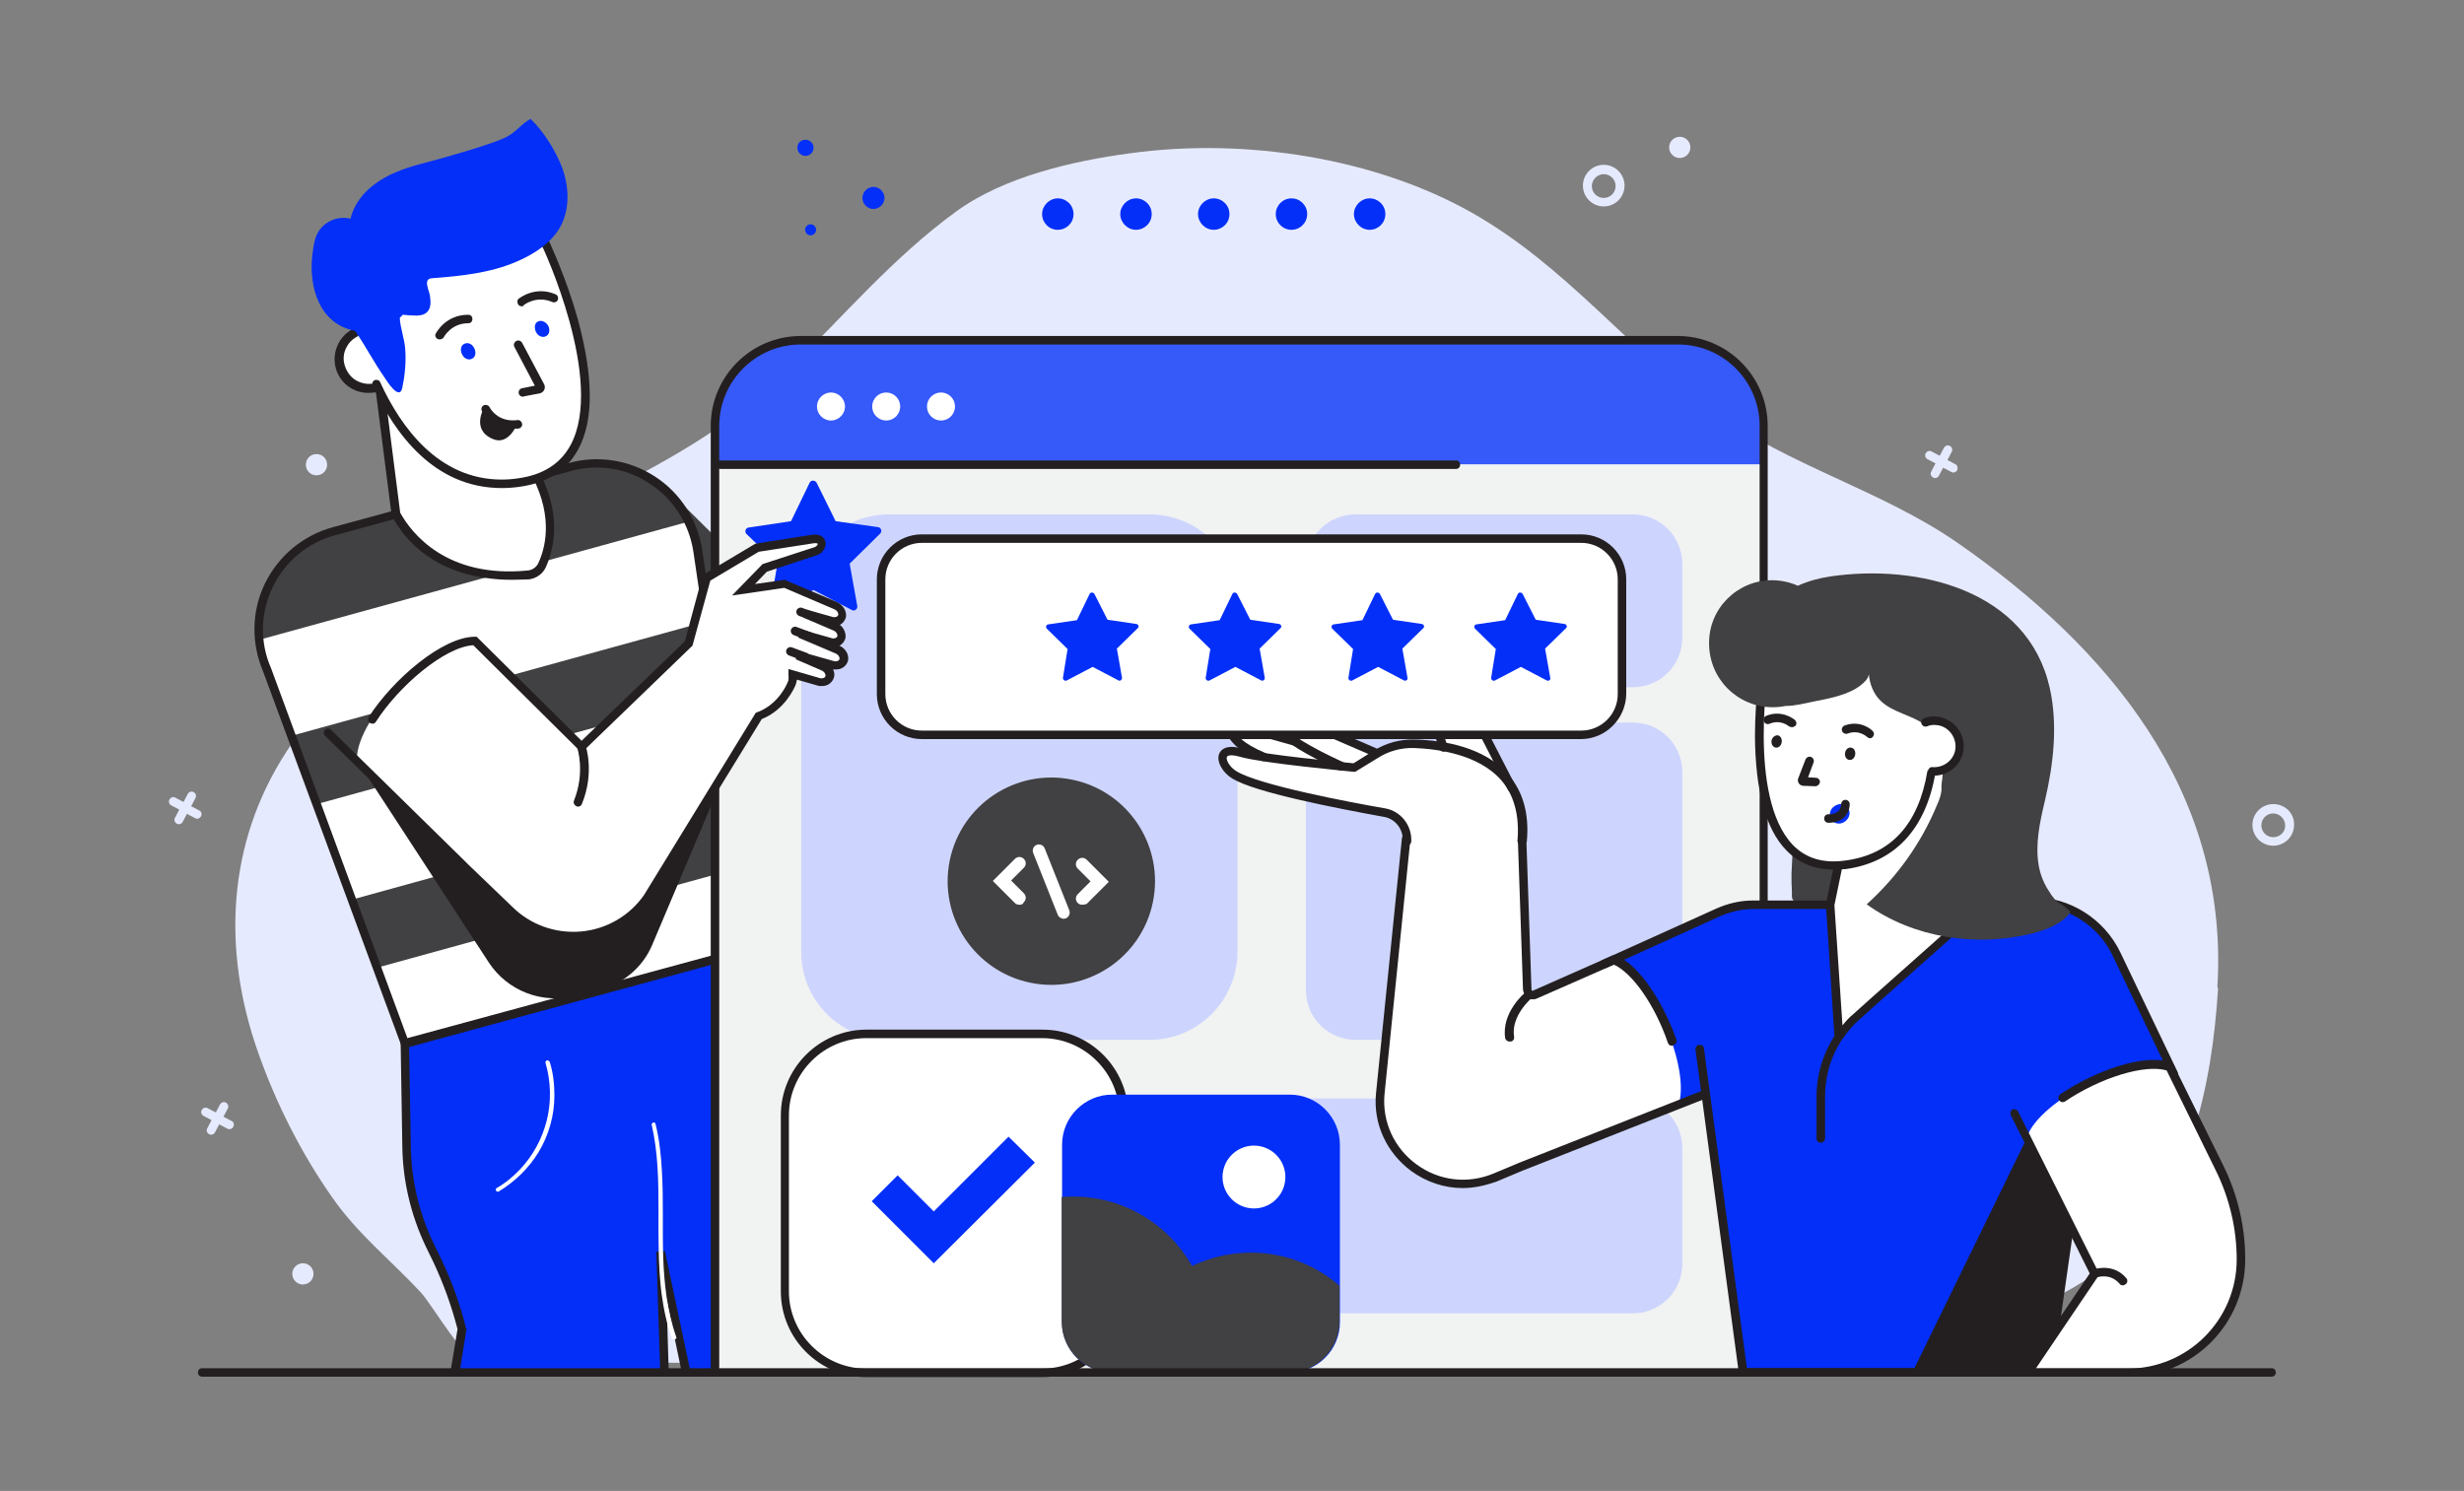<?xml version="1.0" encoding="utf-8"?>
<!-- Generator: Adobe Illustrator 28.0.0, SVG Export Plug-In . SVG Version: 6.00 Build 0)  -->
<svg version="1.1" id="Layer_3" xmlns="http://www.w3.org/2000/svg" xmlns:xlink="http://www.w3.org/1999/xlink" x="0px" y="0px"
	 viewBox="0 0 580 351" style="enable-background:new 0 0 580 351;" xml:space="preserve">
<rect x="0" y="0" width="580" height="351" fill="#808080" stroke="none"/>
<style type="text/css">
	.st0{fill:#E6EAFE;}
	.st1{fill:#414042;}
	.st2{fill:#FFFFFF;}
	.st3{fill:#231F20;}
	.st4{fill:#111C3A;}
	.st5{fill:#042FF8;}
	.st6{fill:#F1F2F2;}
	.st7{fill:#3659F9;}
	.st8{fill:#CDD5FE;}
</style>
<g>
	<g>
		<path class="st0" d="M522,231.5c2.4-45.4-25.8-79.1-61.2-103.7c-17.9-12.4-39.7-18.1-57.5-31c-20-14.6-34.6-34.1-56.8-46.7
			c-22.6-12.8-53.2-17.8-80.6-14c-13.4,1.8-29.5,5.5-40.7,13.6c-14.9,10.8-26.8,24.9-39.9,37.7c-14,13.6-29.3,21.7-46.5,30.4
			c-28,14.1-54.4,33-71.4,59.2c-14,21.6-15.1,46.7-6.7,70.6c4.2,12,10.2,23.9,17.5,34.3c5.9,8.5,13.8,14.8,20.8,22.3
			c2.9,3.1,10.9,17.4,15,17.2c38.1-1.5,77.7,0.2,116.1,0.4c48.8,0.2,97.6,0.4,146.5,0.6c20.7,0.1,44.3,2.9,63.8-2.6
			c19.1-5.4,41-9.9,56.9-23.1c18.2-15.1,23.4-41.5,24.8-63.9C521.9,232.3,521.9,231.9,522,231.5z"/>
	</g>
	<g>
		<g>
			<path class="st1" d="M148.8,165.6l-19.5-19.3c-8-7.9-8-20.8-0.1-28.8l0.6-0.7c7.9-8,20.8-8,28.8-0.1l19.5,19.3L148.8,165.6z"/>
		</g>
		<g>
			<path class="st1" d="M134.1,109.9L78.7,125c-14.1,3.8-21.5,19.2-15.8,32.6l32.4,87.9l82.7-22.5l-13.8-93.5
				C162.1,115.3,148,106.1,134.1,109.9z"/>
		</g>
		<g>
			<g>
				<polygon class="st2" points="178,223.1 175.2,204 88.8,227.8 95.3,245.6 				"/>
			</g>
			<g>
				<path class="st2" d="M164.2,129.6c-0.4-2.4-1.1-4.7-2.1-6.8L61.1,150.6c0.2,2.4,0.8,4.7,1.8,7l5.8,15.6l98-27L164.2,129.6z"/>
			</g>
			<g>
				<polygon class="st2" points="172.7,187 169.2,163.2 74.6,189.3 82.8,211.8 				"/>
			</g>
		</g>
		<g>
			<path class="st3" d="M94.7,246.8L61.9,158c-2.8-6.6-2.7-14.2,0.5-20.7c3.2-6.5,9-11.3,16-13.2l55.5-15.1
				c6.9-1.9,14.3-0.7,20.3,3.2c6,3.9,10,10.2,11.1,17.3l13.9,94.4L94.7,246.8z M134.4,110.9l-55.5,15.1c-6.4,1.7-11.8,6.2-14.7,12.2
				c-2.9,6-3.1,13-0.4,19.1l32.1,87.1l81-22l-13.7-92.6c-1-6.5-4.7-12.3-10.2-15.9C147.5,110.2,140.7,109.1,134.4,110.9z"/>
		</g>
		<g id="XMLID_00000071521316120207281760000009756008488333096330_">
			<path class="st2" d="M93.2,121c8.3,15.1,25.3,14.8,31.2,14.2c1.4-0.1,2.6-1,3.2-2.3c1.6-3.4,3.8-11-1.3-21l-11.4-30.5l-26,5.4
				L93.2,121z"/>
		</g>
		<g id="XMLID_00000064340543544767640680000001108053829738060441_">
			<path class="st3" d="M120.4,136.5c-7.6,0-21-2-28.1-14.9l-0.1-0.2l-4.5-35.2l27.8-5.8l11.7,31.2c5.2,10.3,3,18.1,1.3,21.9
				c-0.7,1.6-2.3,2.7-4,2.9C123.5,136.4,122.1,136.5,120.4,136.5z M94.2,120.7c2.7,4.9,11,15.5,30.1,13.6c1-0.1,2-0.8,2.4-1.7
				c1.6-3.4,3.6-10.6-1.3-20.2l0-0.1l-11.1-29.6L90,87.7L94.2,120.7z"/>
		</g>
		<g>
			<path class="st4" d="M113.1,105.8l10.5-0.8l1.9,5.1C125.5,110,119,112.4,113.1,105.8z"/>
		</g>
		<g>
			<path class="st5" d="M95.3,245.6l0.4,24.1c0.1,8,2,15.9,5.4,23.2l1.8,3.7c2.5,5.2,4.4,10.6,5.8,16.2l-1.6,9.9l49.3,0l-0.9-28
				l5.9,27.8h45.8l-24.7-89.6l-4.5-9.8L95.3,245.6z"/>
		</g>
		<g>
			<path class="st3" d="M107.1,323.7c-0.1,0-0.1,0-0.2,0c-0.5-0.1-0.9-0.6-0.8-1.1l1.6-9.7c-1.4-5.4-3.3-10.7-5.7-15.8l-1.8-3.7
				c-3.5-7.4-5.4-15.4-5.5-23.6l-0.4-24.8l84.3-22.9l4.9,10.7l24.7,89.6c0.1,0.5-0.2,1.1-0.7,1.2s-1.1-0.2-1.2-0.7l-24.7-89.6
				l-4.1-8.9l-81.2,22.1l0.4,23.3c0.1,7.9,1.9,15.6,5.3,22.8l1.8,3.7c2.5,5.2,4.5,10.7,5.9,16.4l0.1,0.2l-1.6,10.1
				C108,323.3,107.6,323.7,107.1,323.7z"/>
		</g>
		<g>
			<path class="st3" d="M156.4,323.7c-0.5,0-1-0.4-1-1l-0.9-28l2-0.2l5.9,27.8c0.1,0.5-0.2,1.1-0.8,1.2c-0.5,0.1-1.1-0.2-1.2-0.8
				l-3.5-16.8l0.5,16.8C157.4,323.2,157,323.6,156.4,323.7C156.4,323.7,156.4,323.7,156.4,323.7z"/>
		</g>
		<g>
			<g>
				<path class="st2" d="M159.2,314.8c-2.2-6.2-2.9-12.8-3.1-19.3c-0.2-6.6,0.1-13.3-0.3-19.9c-0.2-3.7-0.6-7.4-1.5-11
					c-0.1-0.6-1-0.3-0.9,0.2c1.5,6.5,1.6,13.1,1.6,19.8c0,6.6-0.1,13.2,0.7,19.8c0.5,3.6,1.2,7.3,2.5,10.7
					C158.6,315.5,159.4,315.3,159.2,314.8L159.2,314.8z"/>
			</g>
		</g>
		<g>
			<g>
				<path class="st2" d="M128.4,250.2c1.3,4.4,1.4,9.2,0.3,13.6c-1.1,4.3-3.2,8.2-6.2,11.4c-1.7,1.8-3.5,3.3-5.6,4.5
					c-0.5,0.3,0,1.1,0.5,0.8c3.8-2.3,7.1-5.5,9.4-9.3c2.4-4,3.7-8.6,3.7-13.3c0-2.7-0.3-5.4-1.1-7.9
					C129.1,249.4,128.3,249.6,128.4,250.2L128.4,250.2z"/>
			</g>
		</g>
		<g>
			<path class="st3" d="M85.2,180.8l29.8,45.7c4.4,6.8,12.7,10,20.6,7.9l5.6-1.4c5.5-1.4,10.1-5.3,12.3-10.5l18.1-42.8L85.2,180.8z"
				/>
		</g>
		<g>
			<path class="st2" d="M93.4,82.5c1.1,3.7-1,7.6-4.6,8.7c-3.7,1.1-7.6-1-8.7-4.6c-1.1-3.7,1-7.6,4.6-8.7
				C88.4,76.7,92.3,78.8,93.4,82.5z"/>
		</g>
		<g>
			<path class="st3" d="M86.7,92.5c-1.3,0-2.6-0.3-3.7-0.9c-1.9-1-3.3-2.7-3.9-4.7c-0.6-2-0.4-4.2,0.6-6.1s2.7-3.3,4.7-3.9
				c2-0.6,4.2-0.4,6.1,0.6c1.9,1,3.3,2.7,3.9,4.7l0,0c0.6,2,0.4,4.2-0.6,6.1s-2.7,3.3-4.7,3.9C88.3,92.4,87.5,92.5,86.7,92.5z
				 M86.8,78.5c-0.6,0-1.2,0.1-1.7,0.3c-1.5,0.5-2.8,1.5-3.5,2.9c-0.8,1.4-0.9,3-0.4,4.5c0.5,1.5,1.5,2.8,2.9,3.5s3,0.9,4.5,0.4
				c1.5-0.5,2.8-1.5,3.5-2.9c0.8-1.4,0.9-3,0.4-4.5l0,0C92,81.3,91,80,89.6,79.3C88.7,78.8,87.7,78.5,86.8,78.5z"/>
		</g>
		<g>
			<path class="st2" d="M130.4,60.1c0,0,22.9,49.3-8.2,53.6c-31,4.2-39.2-40.2-39.2-40.2S91.7,30.1,130.4,60.1z"/>
		</g>
		<g>
			<path class="st3" d="M118.1,114.9c-15.9,0-25.2-12.8-30.4-24.1c-0.2-0.5,0-1.1,0.5-1.3c0.5-0.2,1.1,0,1.3,0.5
				c4.9,10.7,13.8,22.9,28.6,22.9c1.3,0,2.6-0.1,3.9-0.3c5.8-0.8,9.9-3.4,12.3-7.8c8.2-15.2-6.6-46.8-6.8-47.1
				c-0.2-0.5,0-1.1,0.5-1.3c0.5-0.2,1.1,0,1.3,0.5c0,0.1,3.9,8.2,6.7,18.2c3.7,13.6,3.8,23.9,0.1,30.7c-2.7,5-7.3,7.9-13.8,8.8
				C120.9,114.8,119.5,114.9,118.1,114.9z"/>
		</g>
		<g>
			<path class="st3" d="M122.8,72.1c-0.3,0-0.6-0.1-0.8-0.4c-0.3-0.4-0.3-1.1,0.1-1.4c0.2-0.1,3.9-3.1,8.7-1
				c0.5,0.2,0.7,0.8,0.5,1.3s-0.8,0.7-1.3,0.5c-3.7-1.6-6.5,0.6-6.7,0.7C123.3,72.1,123,72.1,122.8,72.1z"/>
		</g>
		<g>
			<path class="st5" d="M129,76.6c0.5,0.9,0.4,2.1-0.4,2.5c-0.8,0.5-1.9,0.1-2.4-0.9c-0.5-0.9-0.4-2.1,0.4-2.5
				C127.4,75.3,128.4,75.7,129,76.6z"/>
		</g>
		<g>
			<path class="st3" d="M103.5,79.9c-0.2,0-0.3,0-0.5-0.1c-0.5-0.3-0.7-0.9-0.4-1.3c0.1-0.2,2.3-4.4,7.6-4.4c0,0,0,0,0,0
				c0.6,0,1,0.4,1,1c0,0.6-0.4,1-1,1c-4,0-5.7,3.2-5.8,3.4C104.2,79.7,103.9,79.9,103.5,79.9z"/>
		</g>
		<g>
			<path class="st5" d="M111.6,81.9c0.5,0.9,0.4,2.1-0.4,2.5c-0.8,0.5-1.9,0.1-2.4-0.9c-0.5-0.9-0.4-2.1,0.4-2.5
				C110,80.5,111.1,80.9,111.6,81.9z"/>
		</g>
		<g>
			<path class="st3" d="M123.1,93.4c-0.5,0-0.9-0.3-1-0.8c-0.1-0.5,0.2-1.1,0.8-1.2l3-0.6l-4.8-9.1c-0.3-0.5-0.1-1.1,0.4-1.4
				c0.5-0.3,1.1-0.1,1.4,0.4l5.2,9.8c0.2,0.4,0.2,0.9,0,1.3c-0.2,0.4-0.6,0.7-1,0.8l-3.7,0.7C123.2,93.4,123.1,93.4,123.1,93.4z
				 M126.2,91.5C126.2,91.5,126.2,91.6,126.2,91.5L126.2,91.5z"/>
		</g>
		<g>
			<path class="st3" d="M120.7,100.9c-4.1,0-6.6-2.7-7.3-4.2c-0.2-0.5,0-1.1,0.5-1.3c0.5-0.2,1.1,0,1.3,0.4l0,0
				c0.1,0.2,1.9,3.7,6.6,3.1c0.5-0.1,1,0.3,1.1,0.9c0.1,0.5-0.3,1-0.9,1.1C121.6,100.9,121.1,100.9,120.7,100.9z"/>
		</g>
		<g>
			<path class="st5" d="M118.9,32.4c-1.9,0.9-4,1.5-5.7,2.1c-3,1-6,1.8-9,2.7c-3.5,1-7.4,1.8-10.9,3.3c-1.7,0.7-3.4,1.6-4.9,2.7
				c-2.8,2-5.1,4.9-5.9,8.3c-3-0.8-6.4,0.7-7.8,3.5c-0.8,1.6-1,3.6-1.2,5.3c-0.8,7.4,1.7,16,10.1,17.6c0.1,0.1,0.1,0.2,0.2,0.3
				c2.3,3.4,4.3,7.2,6.6,10.5c0.6,0.9,3.6,5.8,4.3,2.6c0.6-2.9,0.9-5.9,0.7-8.9c-0.1-2.4-1.2-5.2-1.3-7.6c0.2-0.2,0.5-0.4,0.7-0.7
				c1.1,0.1,2.1,0.2,3.2,0.2c0.9,0,1.9-0.2,2.5-0.8c1-0.9,0.9-2.5,0.7-3.9c-0.2-1.3-1.7-4,0.5-4.1c6.7-0.5,13.6-1.2,19.9-3.9
				c4.2-1.8,8.4-4.5,10.5-8.6c2.1-4.2,1.8-9.2,0.2-13.6c-1.6-4.1-4.3-8.4-7.4-11.4C122.6,29.2,121.5,31.2,118.9,32.4z"/>
		</g>
		<g>
			<path class="st3" d="M114,95.9c0,0,1.2,4.3,7.5,4.4c0,0-2,4.7-5.6,3C110.8,101.1,114,95.9,114,95.9z"/>
		</g>
	</g>
	<g>
		<g>
			<path class="st6" d="M415.2,323.1H168.3V100.3c0-11.2,9-20.2,20.2-20.2h206.4c11.2,0,20.2,9,20.2,20.2V323.1z"/>
		</g>
		<g>
			<path class="st7" d="M395.7,80.1h-208c-10.7,0-19.4,8.7-19.4,19.4v9.8h246.8v-9.8C415.2,88.8,406.4,80.1,395.7,80.1z"/>
		</g>
		<g>
			<path class="st2" d="M198.9,95.7c0,1.8-1.5,3.3-3.3,3.3s-3.3-1.5-3.3-3.3c0-1.8,1.5-3.3,3.3-3.3S198.9,93.9,198.9,95.7z"/>
		</g>
		<g>
			<circle class="st2" cx="208.6" cy="95.7" r="3.3"/>
		</g>
		<g>
			<circle class="st2" cx="221.5" cy="95.7" r="3.3"/>
		</g>
		<g>
			<path class="st8" d="M270.6,244.8h-61.3c-11.4,0-20.7-9.2-20.7-20.7v-82.3c0-11.4,9.2-20.7,20.7-20.7h61.3
				c11.4,0,20.7,9.2,20.7,20.7v82.3C291.2,235.6,282,244.8,270.6,244.8z"/>
		</g>
		<g>
			<path class="st8" d="M384.3,161.8h-65.2c-6.5,0-11.7-5.2-11.7-11.7v-17.3c0-6.5,5.2-11.7,11.7-11.7h65.2
				c6.5,0,11.7,5.2,11.7,11.7v17.3C396,156.6,390.8,161.8,384.3,161.8z"/>
		</g>
		<g>
			<path class="st8" d="M384.3,309.2h-180c-6.5,0-11.7-5.2-11.7-11.7v-27.2c0-6.5,5.2-11.7,11.7-11.7h180c6.5,0,11.7,5.2,11.7,11.7
				v27.2C396,304,390.8,309.2,384.3,309.2z"/>
		</g>
		<g>
			<path class="st8" d="M384.3,244.8h-65.2c-6.5,0-11.7-5.2-11.7-11.7v-51.3c0-6.5,5.2-11.7,11.7-11.7h65.2
				c6.5,0,11.7,5.2,11.7,11.7v51.3C396,239.6,390.8,244.8,384.3,244.8z"/>
		</g>
		<g>
			<path class="st3" d="M342.7,110.4H169.6c-0.6,0-1-0.4-1-1s0.4-1,1-1h173.1c0.6,0,1,0.4,1,1S343.3,110.4,342.7,110.4z"/>
		</g>
		<g>
			<path class="st3" d="M415.2,323.1c-0.6,0-1-0.4-1-1V100.3c0-10.6-8.6-19.2-19.2-19.2H188.5c-10.6,0-19.2,8.6-19.2,19.2v221.8
				c0,0.6-0.4,1-1,1s-1-0.4-1-1V100.3c0-11.7,9.5-21.2,21.2-21.2h206.4c11.7,0,21.2,9.5,21.2,21.2v221.8
				C416.2,322.7,415.7,323.1,415.2,323.1z"/>
		</g>
	</g>
	<g>
		<path class="st5" d="M208.2,46.6c0,1.4-1.2,2.6-2.6,2.6c-1.4,0-2.6-1.2-2.6-2.6c0-1.4,1.2-2.6,2.6-2.6
			C207,44,208.2,45.2,208.2,46.6z"/>
	</g>
	<g>
		<path class="st5" d="M192.1,54.1c0,0.7-0.6,1.3-1.3,1.3c-0.7,0-1.3-0.6-1.3-1.3c0-0.7,0.6-1.3,1.3-1.3
			C191.5,52.8,192.1,53.4,192.1,54.1z"/>
	</g>
	<g>
		<path class="st5" d="M191.5,34.8c0,1-0.8,1.9-1.9,1.9c-1,0-1.9-0.8-1.9-1.9s0.8-1.9,1.9-1.9C190.6,32.9,191.5,33.7,191.5,34.8z"/>
	</g>
	<g>
		<circle class="st0" cx="395.4" cy="34.7" r="2.5"/>
	</g>
	<g>
		<path class="st0" d="M77,109.4c0,1.4-1.1,2.5-2.5,2.5c-1.4,0-2.5-1.1-2.5-2.5c0-1.4,1.1-2.5,2.5-2.5C75.9,106.9,77,108,77,109.4z"
			/>
	</g>
	<g>
		<circle class="st0" cx="71.3" cy="299.9" r="2.5"/>
	</g>
	<g>
		<path class="st0" d="M535.1,189.3c-2.7,0-4.9,2.2-4.9,4.9c0,2.7,2.2,4.9,4.9,4.9s4.9-2.2,4.9-4.9
			C540.1,191.5,537.9,189.3,535.1,189.3z M535.1,197.1c-1.6,0-2.8-1.3-2.8-2.8c0-1.6,1.3-2.8,2.8-2.8s2.8,1.3,2.8,2.8
			C538,195.8,536.7,197.1,535.1,197.1z"/>
	</g>
	<g>
		<path class="st0" d="M377.5,38.8c-2.7,0-4.9,2.2-4.9,4.9s2.2,4.9,4.9,4.9s4.9-2.2,4.9-4.9S380.2,38.8,377.5,38.8z M377.5,46.6
			c-1.6,0-2.8-1.3-2.8-2.8s1.3-2.8,2.8-2.8c1.6,0,2.8,1.3,2.8,2.8S379.1,46.6,377.5,46.6z"/>
	</g>
	<g>
		<path class="st0" d="M460.3,109.3l-1.9-1l1-1.9c0.3-0.5,0.1-1.1-0.4-1.4c-0.5-0.3-1.1-0.1-1.4,0.4l-1,1.9l-1.9-1
			c-0.5-0.3-1.1-0.1-1.4,0.4c-0.3,0.5-0.1,1.1,0.4,1.4l1.9,1l-1,1.9c-0.3,0.5-0.1,1.1,0.4,1.4c0.5,0.3,1.1,0.1,1.4-0.4l1-1.9l1.9,1
			c0.5,0.3,1.1,0.1,1.4-0.4C460.9,110.2,460.8,109.6,460.3,109.3z"/>
	</g>
	<g>
		<path class="st0" d="M46.9,190.8l-1.9-1l1-1.9c0.3-0.5,0.1-1.1-0.4-1.4c-0.5-0.3-1.1-0.1-1.4,0.4l-1,1.9l-1.9-1
			c-0.5-0.3-1.1-0.1-1.4,0.4c-0.3,0.5-0.1,1.1,0.4,1.4l1.9,1l-1,1.9c-0.3,0.5-0.1,1.1,0.4,1.4c0.5,0.3,1.1,0.1,1.4-0.4l1-1.9l1.9,1
			c0.5,0.3,1.1,0.1,1.4-0.4S47.4,191,46.9,190.8z"/>
	</g>
	<g>
		<path class="st0" d="M54.5,263.9l-1.9-1l1-1.9c0.3-0.5,0.1-1.1-0.4-1.4c-0.5-0.3-1.1-0.1-1.4,0.4l-1,1.9l-1.9-1
			c-0.5-0.3-1.1-0.1-1.4,0.4c-0.3,0.5-0.1,1.1,0.4,1.4l1.9,1l-1,1.9c-0.3,0.5-0.1,1.1,0.4,1.4c0.5,0.3,1.1,0.1,1.4-0.4l1-1.9l1.9,1
			c0.5,0.3,1.1,0.1,1.4-0.4C55.2,264.7,55,264.1,54.5,263.9z"/>
	</g>
	<g>
		<path class="st5" d="M200.5,143.6l-9-4.7l-8.9,4.7c-0.6,0.3-1.4-0.2-1.3-0.9l1.7-10l-7.3-7c-0.5-0.5-0.2-1.4,0.5-1.5l10-1.5
			l4.4-9.1c0.3-0.6,1.2-0.6,1.6,0l4.5,9.1l10,1.4c0.7,0.1,1,1,0.5,1.5l-7.2,7.1l1.8,10C201.9,143.4,201.1,144,200.5,143.6z"/>
	</g>
	<g>
		<g>
			<path class="st5" d="M252.7,50.4c0,2.1-1.7,3.7-3.7,3.7c-2.1,0-3.7-1.7-3.7-3.7s1.7-3.7,3.7-3.7C251,46.7,252.7,48.3,252.7,50.4z
				"/>
		</g>
		<g>
			<path class="st5" d="M271.1,50.4c0,2.1-1.7,3.7-3.7,3.7s-3.7-1.7-3.7-3.7s1.7-3.7,3.7-3.7S271.1,48.3,271.1,50.4z"/>
		</g>
		<g>
			<path class="st5" d="M289.4,50.4c0,2.1-1.7,3.7-3.7,3.7s-3.7-1.7-3.7-3.7s1.7-3.7,3.7-3.7S289.4,48.3,289.4,50.4z"/>
		</g>
		<g>
			<circle class="st5" cx="304" cy="50.4" r="3.7"/>
		</g>
		<g>
			<path class="st5" d="M326.1,50.4c0,2.1-1.7,3.7-3.7,3.7s-3.7-1.7-3.7-3.7s1.7-3.7,3.7-3.7S326.1,48.3,326.1,50.4z"/>
		</g>
	</g>
	<g>
		<g>
			<path class="st2" d="M245.4,323.2h-41.4c-10.6,0-19.2-8.6-19.2-19.2v-41.4c0-10.6,8.6-19.2,19.2-19.2h41.4
				c10.6,0,19.2,8.6,19.2,19.2V304C264.5,314.6,255.9,323.2,245.4,323.2z"/>
		</g>
		<g>
			<path class="st3" d="M245.4,324.2h-41.4c-11.1,0-20.2-9-20.2-20.2v-41.4c0-11.1,9-20.2,20.2-20.2h41.4c11.1,0,20.2,9,20.2,20.2
				V304C265.5,315.1,256.5,324.2,245.4,324.2z M203.9,244.4c-10,0-18.2,8.2-18.2,18.2V304c0,10,8.2,18.2,18.2,18.2h41.4
				c10,0,18.2-8.2,18.2-18.2v-41.4c0-10-8.2-18.2-18.2-18.2H203.9z"/>
		</g>
		<g>
			<g>
				<polygon class="st5" points="219.8,297.4 205.2,282.8 211.3,276.7 219.8,285.2 237.4,267.6 243.6,273.7 				"/>
			</g>
		</g>
	</g>
	<g>
		<g>
			<g>
				<path class="st2" d="M196.4,142.5l-11.9-5.1l-9.6,1.4l5-5.2l12.1-4c1.5-0.4,2.3-3.3-0.8-2.9l-13.1,2l-11.9,7.1l-4.1,15.5
					l-25.2,24.3l-25.1-24.9c-9.9,0-27.8,18.1-27.8,28l24.5,24.3l0,0l0,0l0.2,0.2c0.3,0.3,0.5,0.5,0.8,0.8l10.3,9.8
					c9.4,9.4,25,8,32.6-2.9l26.2-42.7c5.8-2.1,7.8-7.7,7.8-7.7c0.2-0.4,0.3-1.1,0.3-2.1l6.4,1.8c2.8,0.3,3-2.8,0.6-3.8l-6-2.6
					l8.6,2.5c2.8,0.3,3-2.8,0.6-3.8l-8.7-3.7l7.5,2.2c2.8,0.3,3-2.8,0.6-3.8l-7-3l6.5,1.9C198.6,146.6,198.8,143.5,196.4,142.5z"/>
			</g>
		</g>
		<g>
			<g>
				<path class="st3" d="M134.9,221.2c-5.9,0-11.6-2.3-15.8-6.5l-10.3-9.8c-0.3-0.3-0.6-0.5-0.8-0.8l-0.2-0.2l-31.3-30.7
					c-0.4-0.4-0.4-1,0-1.4c0.4-0.4,1-0.4,1.4,0l31.5,30.9c0.3,0.3,0.5,0.5,0.8,0.8l10.3,9.9c4.3,4.3,10.2,6.4,16.2,5.9
					c6-0.5,11.5-3.7,14.9-8.6l26.3-42.9l0.3-0.1c5.2-1.9,7.2-7,7.2-7.1l0.1-0.2c0,0,0.2-0.3,0.1-1.5l0-1.4l7.6,2.2
					c0.3,0,0.9,0,1.1-0.5c0.1-0.4-0.2-1.1-1-1.4l-6-2.6l0.7-1.9l8.5,2.4c0.3,0,0.9,0,1.1-0.5c0.1-0.4-0.2-1.1-1-1.4l-8.7-3.7
					l0.7-1.9l7.4,2.1c0.3,0,0.9,0,1.1-0.5c0.1-0.4-0.2-1.1-1-1.4l-7-3l0.7-1.9l6.4,1.8c0.3,0,0.9,0,1.1-0.5c0.1-0.4-0.2-1.1-1-1.4
					l-11.7-5l-12.3,1.8l7.2-7.4l12.3-4c0.2-0.1,0.5-0.3,0.6-0.5c0.1-0.2,0.1-0.3,0.1-0.3c0,0-0.3-0.2-1-0.1l-12.9,2l-11.4,6.8
					L163,152l-0.2,0.2l-25.9,25l-25.5-25.3c-6.8,0.4-17.6,9.7-22.9,18c-0.3,0.5-0.9,0.6-1.4,0.3c-0.5-0.3-0.6-0.9-0.3-1.4
					c5.7-8.9,17.4-18.9,25-18.9l0.4,0l24.7,24.5l24.3-23.4l4.2-15.6l12.4-7.4l13.3-2.1c2.1-0.3,3,0.7,3.2,1.6c0.3,1.3-0.7,2.8-2,3.2
					l-11.8,3.9l-2.8,2.9l7-1l12.2,5.2c1.8,0.8,2.5,2.5,2.2,3.7c-0.2,0.6-0.6,1.3-1.4,1.7c1.1,0.9,1.5,2.2,1.3,3.2
					c-0.2,0.6-0.6,1.3-1.4,1.7c1.7,0.8,2.3,2.4,2,3.6c-0.3,1-1.3,2.2-3.3,2l-0.2,0c0.3,0.6,0.4,1.3,0.2,1.9c-0.3,1-1.3,2.2-3.3,2
					l-0.2,0l-5.2-1.5c-0.1,0.5-0.2,0.9-0.3,1.2c-0.3,0.7-2.5,5.9-8,8.1l-26,42.4c-3.8,5.5-9.8,8.9-16.4,9.5
					C136.2,221.1,135.5,221.2,134.9,221.2z"/>
			</g>
		</g>
		<g>
			<path class="st3" d="M189.5,155.7c-0.1,0-0.2,0-0.3-0.1l-3.5-1.3c-0.5-0.2-0.8-0.8-0.6-1.3s0.8-0.8,1.3-0.6l3.5,1.3
				c0.5,0.2,0.8,0.8,0.6,1.3C190.3,155.4,189.9,155.7,189.5,155.7z"/>
		</g>
		<g>
			<path class="st3" d="M190.6,150.9c-0.1,0-0.2,0-0.3-0.1l-3.5-1.3c-0.5-0.2-0.8-0.8-0.6-1.3c0.2-0.5,0.8-0.8,1.3-0.6l3.5,1.3
				c0.5,0.2,0.8,0.8,0.6,1.3C191.4,150.6,191,150.9,190.6,150.9z"/>
		</g>
		<g>
			<path class="st3" d="M191.9,146.4c-0.1,0-0.2,0-0.3-0.1l-3.5-1.3c-0.5-0.2-0.8-0.8-0.6-1.3c0.2-0.5,0.8-0.8,1.3-0.6l3.5,1.3
				c0.5,0.2,0.8,0.8,0.6,1.3C192.7,146.2,192.3,146.4,191.9,146.4z"/>
		</g>
		<g>
			<path class="st3" d="M136.1,189.9c-0.1,0-0.3,0-0.4-0.1c-0.5-0.2-0.8-0.8-0.6-1.3c2.7-6.7,0.8-12.3,0.8-12.4
				c-0.2-0.5,0.1-1.1,0.6-1.3c0.5-0.2,1.1,0.1,1.3,0.6c0.1,0.3,2.2,6.4-0.8,13.8C136.9,189.6,136.5,189.9,136.1,189.9z"/>
		</g>
	</g>
	<g>
		<g>
			<path class="st5" d="M303.6,323.1h-41.8c-6.5,0-11.8-5.3-11.8-11.8v-41.8c0-6.5,5.3-11.8,11.8-11.8h41.8
				c6.5,0,11.8,5.3,11.8,11.8v41.8C315.4,317.8,310.1,323.1,303.6,323.1z"/>
		</g>
		<g>
			
				<ellipse transform="matrix(0.229 -0.973 0.973 0.229 -41.879 501.016)" class="st2" cx="295.3" cy="276.9" rx="7.4" ry="7.4"/>
		</g>
		<g>
			<path class="st1" d="M252.6,281.7c-0.9,0-1.8,0-2.7,0.1v29.3c0,6.7,5.4,12,12,12h21.4c0.9-2.9,1.4-6.1,1.4-9.3
				C284.7,296.1,270.4,281.7,252.6,281.7z"/>
		</g>
		<g>
			<path class="st1" d="M294.5,294.9c-16.4,0-29.9,12.3-31.9,28.2h40.7c6.7,0,12-5.4,12-12v-8.4
				C309.8,297.9,302.5,294.9,294.5,294.9z"/>
		</g>
	</g>
	<g>
		<g>
			<path class="st5" d="M378.4,226.6l16,33.9l24.7-10.7c9.5-4.2,13.8-15.2,9.6-24.7v0c-4.2-9.5-15.2-13.8-24.7-9.6L378.4,226.6z"/>
		</g>
		<g>
			<path class="st2" d="M379.8,226l-20.3,9l-1.2-36.9c0,0-26.9-2.5-27.2-0.6l-6.1,60.1c-1.2,14.6,13.4,25.3,27,19.8l6.2-2.6
				l36.8-14.3C398.3,251.6,388.5,229.4,379.8,226z"/>
		</g>
		<g>
			<path class="st3" d="M344.3,279.7c-4.3,0-8.5-1.4-12.1-4c-5.8-4.3-9-11.1-8.3-18.3l6.1-60.1c0.1-0.5,0.5-1,1.1-0.9
				c0.5,0.1,0.9,0.5,0.9,1.1l-6.1,60.1c-0.6,6.5,2.3,12.7,7.5,16.5c5.3,3.9,12,4.7,18.1,2.2l6.2-2.6l42.9-16.9
				c0.5-0.2,1.1,0.1,1.3,0.6c0.2,0.5,0,1.1-0.6,1.3l-42.9,16.9l-6.2,2.6C349.6,279.1,347,279.7,344.3,279.7z"/>
		</g>
		<g>
			<path class="st3" d="M393.5,246.2c-0.4,0-0.8-0.3-0.9-0.7c-3-8.8-8.3-16.4-12.7-18.4l-18.2,8c-0.7,0.3-1.5,0.2-2.1-0.2
				c-0.6-0.4-1-1.1-1.1-1.9l-1.2-35c0-0.6,0.4-1,1-1c0.6,0,1,0.4,1,1l1.2,35c0,0.1,0.1,0.2,0.1,0.2c0,0,0.1,0.1,0.3,0l19-8.4
				l0.4,0.1c5.9,2.3,11.5,11.9,14.3,19.8c0.2,0.5-0.1,1.1-0.6,1.3C393.7,246.2,393.6,246.2,393.5,246.2z"/>
		</g>
		<g>
			<path class="st1" d="M459.8,153.5c-6.6-6.3-16.6-10.8-25.9-10.2c-9.8,0.7-10.9,10.7-10.1,18.2c1.4,11.8-0.6,23.6-1.6,35.4
				c-0.2,2.9-0.4,5.9-0.5,8.8c0,1.4,0,2.8,0.1,4.3c0,0.5-0.1,1.3,0.2,1.8c0.2,0.3,0.7,0.6,1,0.9c0.4,0.3,0.8,0.7,1.2,1
				c3.4,2.6,7.2,4.6,11.2,6c3.6,1.2,7.4,1.9,11.2,2.1c4.5,0.1,9-0.5,13.4-1.1c3-0.4,6-0.9,8.9-1.9c2-0.7,3.8-1.6,5.4-3
				c0.6-0.5,1.7-1.3,1.9-2.1c0.2-1.1,0.3-2.2,0.5-3.3c0.6-4.7,0.6-9.5,0.3-14.2c-0.4-4.8-1.2-9.5-2.3-14.1c-0.4-1.5-0.8-2.9-1.2-4.4
				C471,168.7,466.6,160,459.8,153.5z"/>
		</g>
		<g>
			<path class="st5" d="M412.7,213.1h67.1c0,0,0,0,0,0c7.2-0.3,14.3,3.6,17.6,10.5l16,33L490.2,268l-7.9,55h-72l-13.2-91.9
				C395.7,221.6,403.1,213.1,412.7,213.1z"/>
		</g>
		<g>
			<path class="st3" d="M483.1,324h-73.7l-10.3-76.9c-0.1-0.5,0.3-1.1,0.9-1.1c0.5-0.1,1.1,0.3,1.1,0.9l10.1,75.2h70.2l7.8-54.2
				c0.1-0.5,0.6-0.9,1.1-0.8c0.5,0.1,0.9,0.6,0.8,1.1L483.1,324z"/>
		</g>
		<g>
			<path class="st3" d="M377.6,227.9c-0.4,0-0.7-0.2-0.9-0.6c-0.2-0.5,0-1.1,0.5-1.3l26.8-12.1c2.7-1.2,5.6-1.9,8.6-1.9
				c0,0,0.1,0,0.1,0h67.1c0.6,0,1,0.4,1,1c0,0.6-0.4,1-1,1h-67c-2.7,0-5.4,0.6-7.9,1.7L378,227.9
				C377.9,227.9,377.7,227.9,377.6,227.9z"/>
		</g>
		<g>
			<polygon class="st3" points="477.2,267.7 450.2,323 482.3,323 490.2,268 			"/>
		</g>
		<g>
			<path class="st2" d="M500.9,323.1c14.7,0,26.7-12,26.7-26.7l0,0c0-7.4-1.7-14.7-5-21.3l-11.8-24c-8.9-3-30.6,7.7-33.7,16.6
				l15.9,32.2l-15.7,23.2L500.9,323.1z"/>
		</g>
		<g>
			<path class="st3" d="M500.9,324.1h-25.4l16.4-24.3l-18.6-37.3c-0.2-0.5,0-1.1,0.4-1.3c0.5-0.2,1.1,0,1.3,0.4l19.2,38.4l-15,22.2
				h21.6c14.2,0,25.7-11.5,25.7-25.7c0-7.2-1.7-14.4-4.9-20.9l-11.6-23.6c-5.2-1.5-15.6,1.7-23.9,7.3c-0.5,0.3-1.1,0.2-1.4-0.3
				c-0.3-0.5-0.2-1.1,0.3-1.4c7.8-5.3,19.5-9.7,26-7.5l0.4,0.1l12,24.3c3.3,6.7,5.1,14.3,5.1,21.8
				C528.6,311.7,516.2,324.1,500.9,324.1z"/>
		</g>
		<g id="XMLID_00000037672401042217205760000012780231316217658773_">
			<polygon class="st2" points="466.5,213 432.7,243.1 430.8,213.1 437.3,181.2 458,181.2 			"/>
		</g>
		<g id="XMLID_00000080924587376109419470000005886281836141016205_">
			<path class="st3" d="M428.6,269c-0.6,0-1-0.4-1-1v-9.9c0-5.1,1.5-10,4.2-14.2l-2-31l6.8-32.8h22.2l8.9,33.2l-26.1,23.2l-4,3.6
				c-1.5,1.3-2.8,2.9-3.9,4.5c0,0,0,0.1-0.1,0.1c-2.6,3.9-4,8.6-4,13.4v9.9C429.6,268.6,429.1,269,428.6,269z M431.8,213.1l1.9,28.3
				c0.8-1,1.6-1.9,2.6-2.7l4-3.6l25.2-22.4l-8.2-30.5h-19.1L431.8,213.1z"/>
		</g>
		<g>
			<path class="st2" d="M331,198v-0.3c0-3.2-2.3-5.9-5.4-6.4c-9.7-1.7-29.9-5.6-35.3-8.9c-3.4-2-4.7-7.1,1.8-5.3
				c5.3,1.5,26.5,3.5,26.5,3.5l5.1-3.1c2.7-1.7,5.9-2.5,9.1-2.4c9.3,0.3,27.1,3.4,25.3,22.9H331z"/>
		</g>
		<g>
			<path class="st2" d="M320.2,179.2l-25.2-7.3c-0.9-0.3-1.7-0.4-2.6-0.4c-1.8-0.1-4,0.4-0.9,3.4c4.8,4.6,27.5,10.5,27.5,10.5
				L320.2,179.2z"/>
		</g>
		<g>
			<path class="st2" d="M329.2,179.5l-24.1-10.3c-0.8-0.4-1.7-0.6-2.6-0.8c-1.8-0.3-4.1-0.1-1.3,3.3c4.2,5.1,26,13.8,26,13.8
				L329.2,179.5z"/>
		</g>
		<g>
			<path class="st2" d="M355.9,185.5l-11.8-22.9c-0.6-1.3-1.6-2.5-2.8-3.3c-1.7-1.1-3.9-1.6-4.4,3.1c-0.7,7.8,8.8,28.2,8.8,28.2
				L355.9,185.5z"/>
		</g>
		<g>
			<path class="st2" d="M454.3,160.7c0,0,7.9,39.1-19.9,42.8c-27.8,3.7-18.9-47.7-18.9-47.7S433.7,132.7,454.3,160.7z"/>
		</g>
		<g>
			<path class="st3" d="M431.6,204.7c-4.5,0-8.2-1.5-11.1-4.5c-4.9-5-7.3-14.1-7.4-26.9c0-9.4,1.4-17.5,1.4-17.6
				c0.1-0.5,0.6-0.9,1.2-0.8c0.5,0.1,0.9,0.6,0.8,1.2c-0.1,0.3-5.3,31.5,5.5,42.8c3.1,3.2,7.2,4.4,12.3,3.7
				c10.8-1.4,17.3-8.5,19.4-21.1c0.1-0.5,0.6-0.9,1.1-0.8c0.5,0.1,0.9,0.6,0.8,1.1c-2.2,13.3-9.5,21.2-21.1,22.8
				C433.5,204.7,432.5,204.7,431.6,204.7z"/>
		</g>
		<g>
			<path class="st3" d="M427.3,185.1C427.3,185.1,427.3,185.1,427.3,185.1l-2.8-0.1c-0.4,0-0.8-0.2-1.1-0.6
				c-0.2-0.4-0.3-0.8-0.1-1.2l1.7-4.4c0.2-0.5,0.8-0.8,1.3-0.6c0.5,0.2,0.8,0.8,0.6,1.3l-1.3,3.5l1.8,0.1c0.6,0,1,0.5,1,1
				C428.3,184.7,427.8,185.1,427.3,185.1z M425.2,183.9L425.2,183.9C425.2,183.9,425.2,183.9,425.2,183.9z"/>
		</g>
		<g>
			<path class="st3" d="M421.8,171.2c-0.2,0-0.5-0.1-0.7-0.2c-0.1-0.1-2-1.7-4.6-0.6c-0.5,0.2-1.1,0-1.3-0.6c-0.2-0.5,0-1.1,0.6-1.3
				c3.7-1.5,6.6,0.9,6.7,1c0.4,0.4,0.5,1,0.1,1.4C422.3,171.1,422.1,171.2,421.8,171.2z"/>
		</g>
		<g>
			<path class="st3" d="M440.2,173.8c-0.2,0-0.5-0.1-0.7-0.3l0,0c-0.1-0.1-2-1.8-4.6-0.8c-0.5,0.2-1.1-0.1-1.3-0.6
				c-0.2-0.5,0.1-1.1,0.6-1.3c3.8-1.4,6.5,1.1,6.6,1.3c0.4,0.4,0.4,1,0,1.4C440.7,173.7,440.4,173.8,440.2,173.8z"/>
		</g>
		<g>
			<path class="st3" d="M417,174.4c-0.1,0.8,0.3,1.5,1,1.6c0.7,0.1,1.3-0.5,1.4-1.3c0.1-0.8-0.3-1.5-1-1.6
				C417.8,173.1,417.1,173.6,417,174.4z"/>
		</g>
		<g>
			<path class="st3" d="M434.3,177.3c-0.1,0.8,0.3,1.5,1,1.6c0.7,0.1,1.3-0.5,1.4-1.3c0.1-0.8-0.3-1.5-1-1.6
				C435,175.9,434.4,176.5,434.3,177.3z"/>
		</g>
		<g>
			<path class="st5" d="M431.1,193c0.7,1,2.1,1.2,3.2,0.4c1.1-0.8,1.4-2.2,0.7-3.2c-0.7-1-2.1-1.2-3.2-0.4
				C430.7,190.5,430.4,192,431.1,193z"/>
		</g>
		<g>
			<path class="st3" d="M430.4,193.7C430.4,193.7,430.4,193.7,430.4,193.7c-0.6,0-1-0.4-1-1s0.4-1,1-1l0,0c0,0,0,0,0,0
				c1.1,0,1.9-0.3,2.4-0.8c0.6-0.7,0.6-1.6,0.6-1.6c0-0.5,0.4-1,1-1c0.5,0,1,0.4,1,1c0,0.2,0,1.8-1.2,3
				C433.4,193.2,432.1,193.7,430.4,193.7z"/>
		</g>
		<g>
			<path class="st3" d="M511.7,253.8c-0.4,0-0.7-0.2-0.9-0.6L497.3,225c-3.4-7.2-10.8-11.8-18.8-11.8h-1.4c-0.6,0-1-0.4-1-1
				s0.4-1,1-1h1.4c8.7,0,16.8,5.1,20.6,13l13.5,28.2c0.2,0.5,0,1.1-0.5,1.3C512,253.7,511.8,253.8,511.7,253.8z"/>
		</g>
		<g>
			<path class="st1" d="M417.1,136.6c2.2,0,4.3,0.5,6.1,1.3c2.4-1.1,5-1.8,7.7-2.2c20.6-3,46.4,3.2,51.6,26.3
				c1.9,8.6,0.9,17.7-1.1,26.3c-1.2,5-2.4,10.4-1.5,15.5c0.4,2.3,1.3,4.4,2.6,6.3c0.2,0.3,0.4,0.7,0.7,1c0.4,0.6,0.8,1,1.4,1.4
				c0.9,0.6,1.8,1.2,2.6,2c0.1,0.1,0.1,0.2,0.2,0.2c-2.1,2.9-5.7,4.2-9.2,5.1c-13.2,3.2-27.8,1-38.8-6.9
				c7.2-6.5,12.9-14.5,16.6-23.5c0.6-1.3,1.1-2.8,1-4.2c0-0.6,0.1-1.3,0.2-1.9c0.1-0.8,0.1-1.6,0.1-2.4c0-2.2,0-4.6-0.8-6.7
				c-0.6-1.6-2-2.5-3.3-3.5c-3.2-2.4-7.6-2.9-10.5-5.7c-1.7-1.6-2.6-4-2.8-6.3c-0.1,1.1-1.1,2-2,2.7c-2.9,2.2-7.1,3-10.7,3.7
				c-2,0.4-4.6,1.1-6.9,1.1c-1,0.2-2,0.3-3,0.3c-8.3,0-15-6.7-15-15C402.2,143.3,408.9,136.6,417.1,136.6z"/>
		</g>
		<g>
			<path class="st2" d="M449.3,175.4c-0.1,3.3,2.4,6.1,5.7,6.2c3.3,0.1,6.1-2.4,6.2-5.7c0.1-3.3-2.4-6.1-5.7-6.2
				C452.2,169.6,449.4,172.1,449.3,175.4z"/>
		</g>
		<g>
			<path class="st3" d="M455.3,182.6c-0.2,0-0.4,0-0.6,0c-0.6-0.1-1-0.5-0.9-1.1c0.1-0.5,0.5-1,1.1-0.9c2.7,0.2,5.2-1.8,5.4-4.5
				c0.2-2.7-1.8-5.2-4.5-5.4c-0.8-0.1-1.5,0-2.2,0.3c-0.5,0.2-1.1-0.1-1.3-0.6s0.1-1.1,0.6-1.3c1-0.4,2-0.5,3-0.4
				c3.8,0.4,6.7,3.8,6.3,7.6C461.9,179.9,458.8,182.6,455.3,182.6z"/>
		</g>
		<g>
			<path class="st3" d="M499.7,302.6c-0.3,0-0.6-0.1-0.8-0.4c-2.2-2.6-5.4-1.5-5.5-1.4c-0.5,0.2-1.1-0.1-1.3-0.6
				c-0.2-0.5,0.1-1.1,0.6-1.3c1.6-0.6,5.3-1,7.8,2c0.4,0.4,0.3,1.1-0.1,1.4C500.1,302.5,499.9,302.6,499.7,302.6z"/>
		</g>
		<g>
			<path class="st3" d="M355.3,245.2c-0.5,0-0.9-0.4-1-0.8c-0.9-6,4.5-10.6,4.8-10.8c0.4-0.4,1.1-0.3,1.4,0.1
				c0.4,0.4,0.3,1.1-0.1,1.4c0,0-4.8,4.1-4,9c0.1,0.5-0.3,1.1-0.8,1.1C355.4,245.2,355.3,245.2,355.3,245.2z"/>
		</g>
		<g>
			<path class="st3" d="M358.2,199C358.2,199,358.1,199,358.2,199c-0.6-0.1-1-0.5-1-1.1c0.5-5.9-0.8-10.8-3.9-14.3
				c-5.4-6.1-15.1-7.3-20.4-7.5c-3-0.1-6,0.7-8.5,2.3l-5.4,3.3l-0.3,0c-0.9-0.1-21.4-2-26.7-3.5c-2-0.6-3.1-0.4-3.2,0
				c-0.3,0.6,0.6,2.4,2.3,3.4c5.3,3.2,26.2,7.2,34.9,8.7c3.6,0.6,6.2,3.8,6.2,7.4v0.3c0,0.6-0.4,1-1,1s-1-0.4-1-1v-0.3
				c0-2.7-1.9-5-4.5-5.4c-11-2-30.2-5.7-35.6-9c-2.2-1.3-3.9-4-3.1-5.9c0.4-0.9,1.7-2.3,5.6-1.1c4.8,1.4,23.3,3.1,26,3.4l4.8-3
				c2.9-1.8,6.2-2.7,9.7-2.6c6.9,0.2,16.3,1.8,21.9,8.2c3.5,4,5,9.3,4.4,15.8C359.2,198.6,358.7,199,358.2,199z"/>
		</g>
		<g>
			<path class="st3" d="M297.4,179.2c-0.1,0-0.3,0-0.4-0.1c-3-1.3-5-2.5-6.2-3.6c-1-1-2.4-2.5-1.8-3.8c0.6-1.4,2.7-1.4,3.4-1.3
				c0.9,0,1.9,0.2,2.9,0.5l10,2.8c0.5,0.2,0.8,0.7,0.7,1.2s-0.7,0.8-1.2,0.7l-10-2.8c-0.8-0.2-1.6-0.4-2.4-0.4
				c-0.8,0-1.2,0.1-1.4,0.1c0.1,0.2,0.4,0.7,1.3,1.6c1,0.9,2.8,2,5.6,3.2c0.5,0.2,0.7,0.8,0.5,1.3
				C298.1,179,297.8,179.2,297.4,179.2z"/>
		</g>
		<g>
			<path class="st3" d="M315.6,181.4c-0.1,0-0.3,0-0.4-0.1c-8-3.7-12.8-6.7-14.7-9c-0.9-1.1-2-2.7-1.3-4c0.8-1.3,2.8-1,3.5-0.9
				c0.9,0.1,1.9,0.4,2.8,0.8l19,8.2c0.5,0.2,0.7,0.8,0.5,1.3c-0.2,0.5-0.8,0.7-1.3,0.5l-19-8.2c-0.8-0.3-1.6-0.6-2.3-0.7
				c-0.8-0.1-1.2-0.1-1.4,0c0.1,0.2,0.3,0.7,1.1,1.7c1.7,2,6.4,4.9,14,8.4c0.5,0.2,0.7,0.8,0.5,1.3
				C316.4,181.2,316,181.4,315.6,181.4z"/>
		</g>
		<g>
			<path class="st3" d="M355.9,186.5c-0.4,0-0.7-0.2-0.9-0.5L343.2,163c-0.6-1.2-1.4-2.2-2.5-2.9c-0.8-0.5-1.4-0.7-1.8-0.5
				c-0.2,0.1-0.8,0.6-1,2.8c-0.2,2.6,0.7,7.1,2.8,13.2c0.2,0.5-0.1,1.1-0.6,1.3c-0.5,0.2-1.1-0.1-1.3-0.6c-2.2-6.4-3.2-11.1-2.9-14
				c0.2-2.4,0.9-3.9,2.1-4.5c1.1-0.5,2.3-0.3,3.8,0.7c1.3,0.9,2.4,2.2,3.2,3.7l11.8,22.9c0.3,0.5,0.1,1.1-0.4,1.3
				C356.2,186.4,356,186.5,355.9,186.5z"/>
		</g>
	</g>
	<g>
		<g>
			<path class="st2" d="M372.1,173H217c-5.3,0-9.6-4.3-9.6-9.6v-27c0-5.3,4.3-9.6,9.6-9.6h155.2c5.3,0,9.6,4.3,9.6,9.6v27
				C381.7,168.7,377.4,173,372.1,173z"/>
		</g>
		<g>
			<path class="st3" d="M372.1,174H217c-5.8,0-10.6-4.7-10.6-10.6v-27c0-5.8,4.7-10.6,10.6-10.6h155.2c5.8,0,10.6,4.7,10.6,10.6v27
				C382.7,169.2,378,174,372.1,174z M217,127.8c-4.7,0-8.6,3.8-8.6,8.6v27c0,4.7,3.8,8.6,8.6,8.6h155.2c4.7,0,8.6-3.8,8.6-8.6v-27
				c0-4.7-3.8-8.6-8.6-8.6H217z"/>
		</g>
		<g>
			<path class="st5" d="M263.3,160.2l-6.1-3.2l-6.1,3.2c-0.4,0.2-0.9-0.1-0.9-0.6l1.1-6.8l-4.9-4.8c-0.3-0.3-0.2-0.9,0.3-1l6.8-1
				l3-6.2c0.2-0.4,0.8-0.4,1.1,0l3.1,6.1l6.8,1c0.5,0.1,0.7,0.7,0.3,1l-4.9,4.8l1.2,6.8C264.2,160,263.7,160.4,263.3,160.2z"/>
		</g>
		<g>
			<path class="st5" d="M296.9,160.2l-6.1-3.2l-6.1,3.2c-0.4,0.2-0.9-0.1-0.9-0.6l1.1-6.8l-4.9-4.8c-0.3-0.3-0.2-0.9,0.3-1l6.8-1
				l3-6.2c0.2-0.4,0.8-0.4,1.1,0l3.1,6.1l6.8,1c0.5,0.1,0.7,0.7,0.3,1l-4.9,4.8l1.2,6.8C297.8,160,297.3,160.4,296.9,160.2z"/>
		</g>
		<g>
			<path class="st5" d="M330.5,160.2l-6.1-3.2l-6.1,3.2c-0.4,0.2-0.9-0.1-0.9-0.6l1.1-6.8l-4.9-4.8c-0.3-0.3-0.2-0.9,0.3-1l6.8-1
				l3-6.2c0.2-0.4,0.8-0.4,1.1,0l3.1,6.1l6.8,1c0.5,0.1,0.7,0.7,0.3,1l-4.9,4.8l1.2,6.8C331.5,160,330.9,160.4,330.5,160.2z"/>
		</g>
		<g>
			<path class="st5" d="M364.1,160.2L358,157l-6.1,3.2c-0.4,0.2-0.9-0.1-0.9-0.6l1.1-6.8l-4.9-4.8c-0.3-0.3-0.2-0.9,0.3-1l6.8-1
				l3-6.2c0.2-0.4,0.8-0.4,1.1,0l3.1,6.1l6.8,1c0.5,0.1,0.7,0.7,0.3,1l-4.9,4.8l1.2,6.8C365.1,160,364.6,160.4,364.1,160.2z"/>
		</g>
	</g>
	<g>
		<path class="st3" d="M534.7,324.1l-487.1,0c-0.6,0-1-0.4-1-1s0.4-1,1-1l487.1,0c0.6,0,1,0.4,1,1S535.3,324.1,534.7,324.1z"/>
	</g>
	<g>
		
			<ellipse transform="matrix(0.2 -0.98 0.98 0.2 -5.377 408.506)" class="st1" cx="247.5" cy="207.5" rx="24.4" ry="24.4"/>
	</g>
	<g>
		<g>
			<path class="st2" d="M240,213c-0.4,0-0.8-0.1-1.1-0.4l-5.2-5.2l5.2-5.2c0.6-0.6,1.5-0.6,2.1,0s0.6,1.5,0,2.1l-3,3l3,3
				c0.6,0.6,0.6,1.5,0,2.1C240.8,212.9,240.4,213,240,213z"/>
		</g>
		<g>
			<path class="st2" d="M254.8,213c-0.4,0-0.8-0.1-1.1-0.4c-0.6-0.6-0.6-1.5,0-2.1l3-3l-3-3c-0.6-0.6-0.6-1.5,0-2.1
				c0.6-0.6,1.5-0.6,2.1,0l5.2,5.2l-5.2,5.2C255.5,212.9,255.1,213,254.8,213z"/>
		</g>
		<g>
			<path class="st2" d="M250.4,216.3c-0.6,0-1.2-0.4-1.4-0.9l-5.8-14.6c-0.3-0.8,0.1-1.6,0.8-1.9c0.8-0.3,1.6,0.1,1.9,0.8l5.8,14.6
				c0.3,0.8-0.1,1.6-0.8,1.9C250.7,216.2,250.6,216.3,250.4,216.3z"/>
		</g>
	</g>
</g>
</svg>
